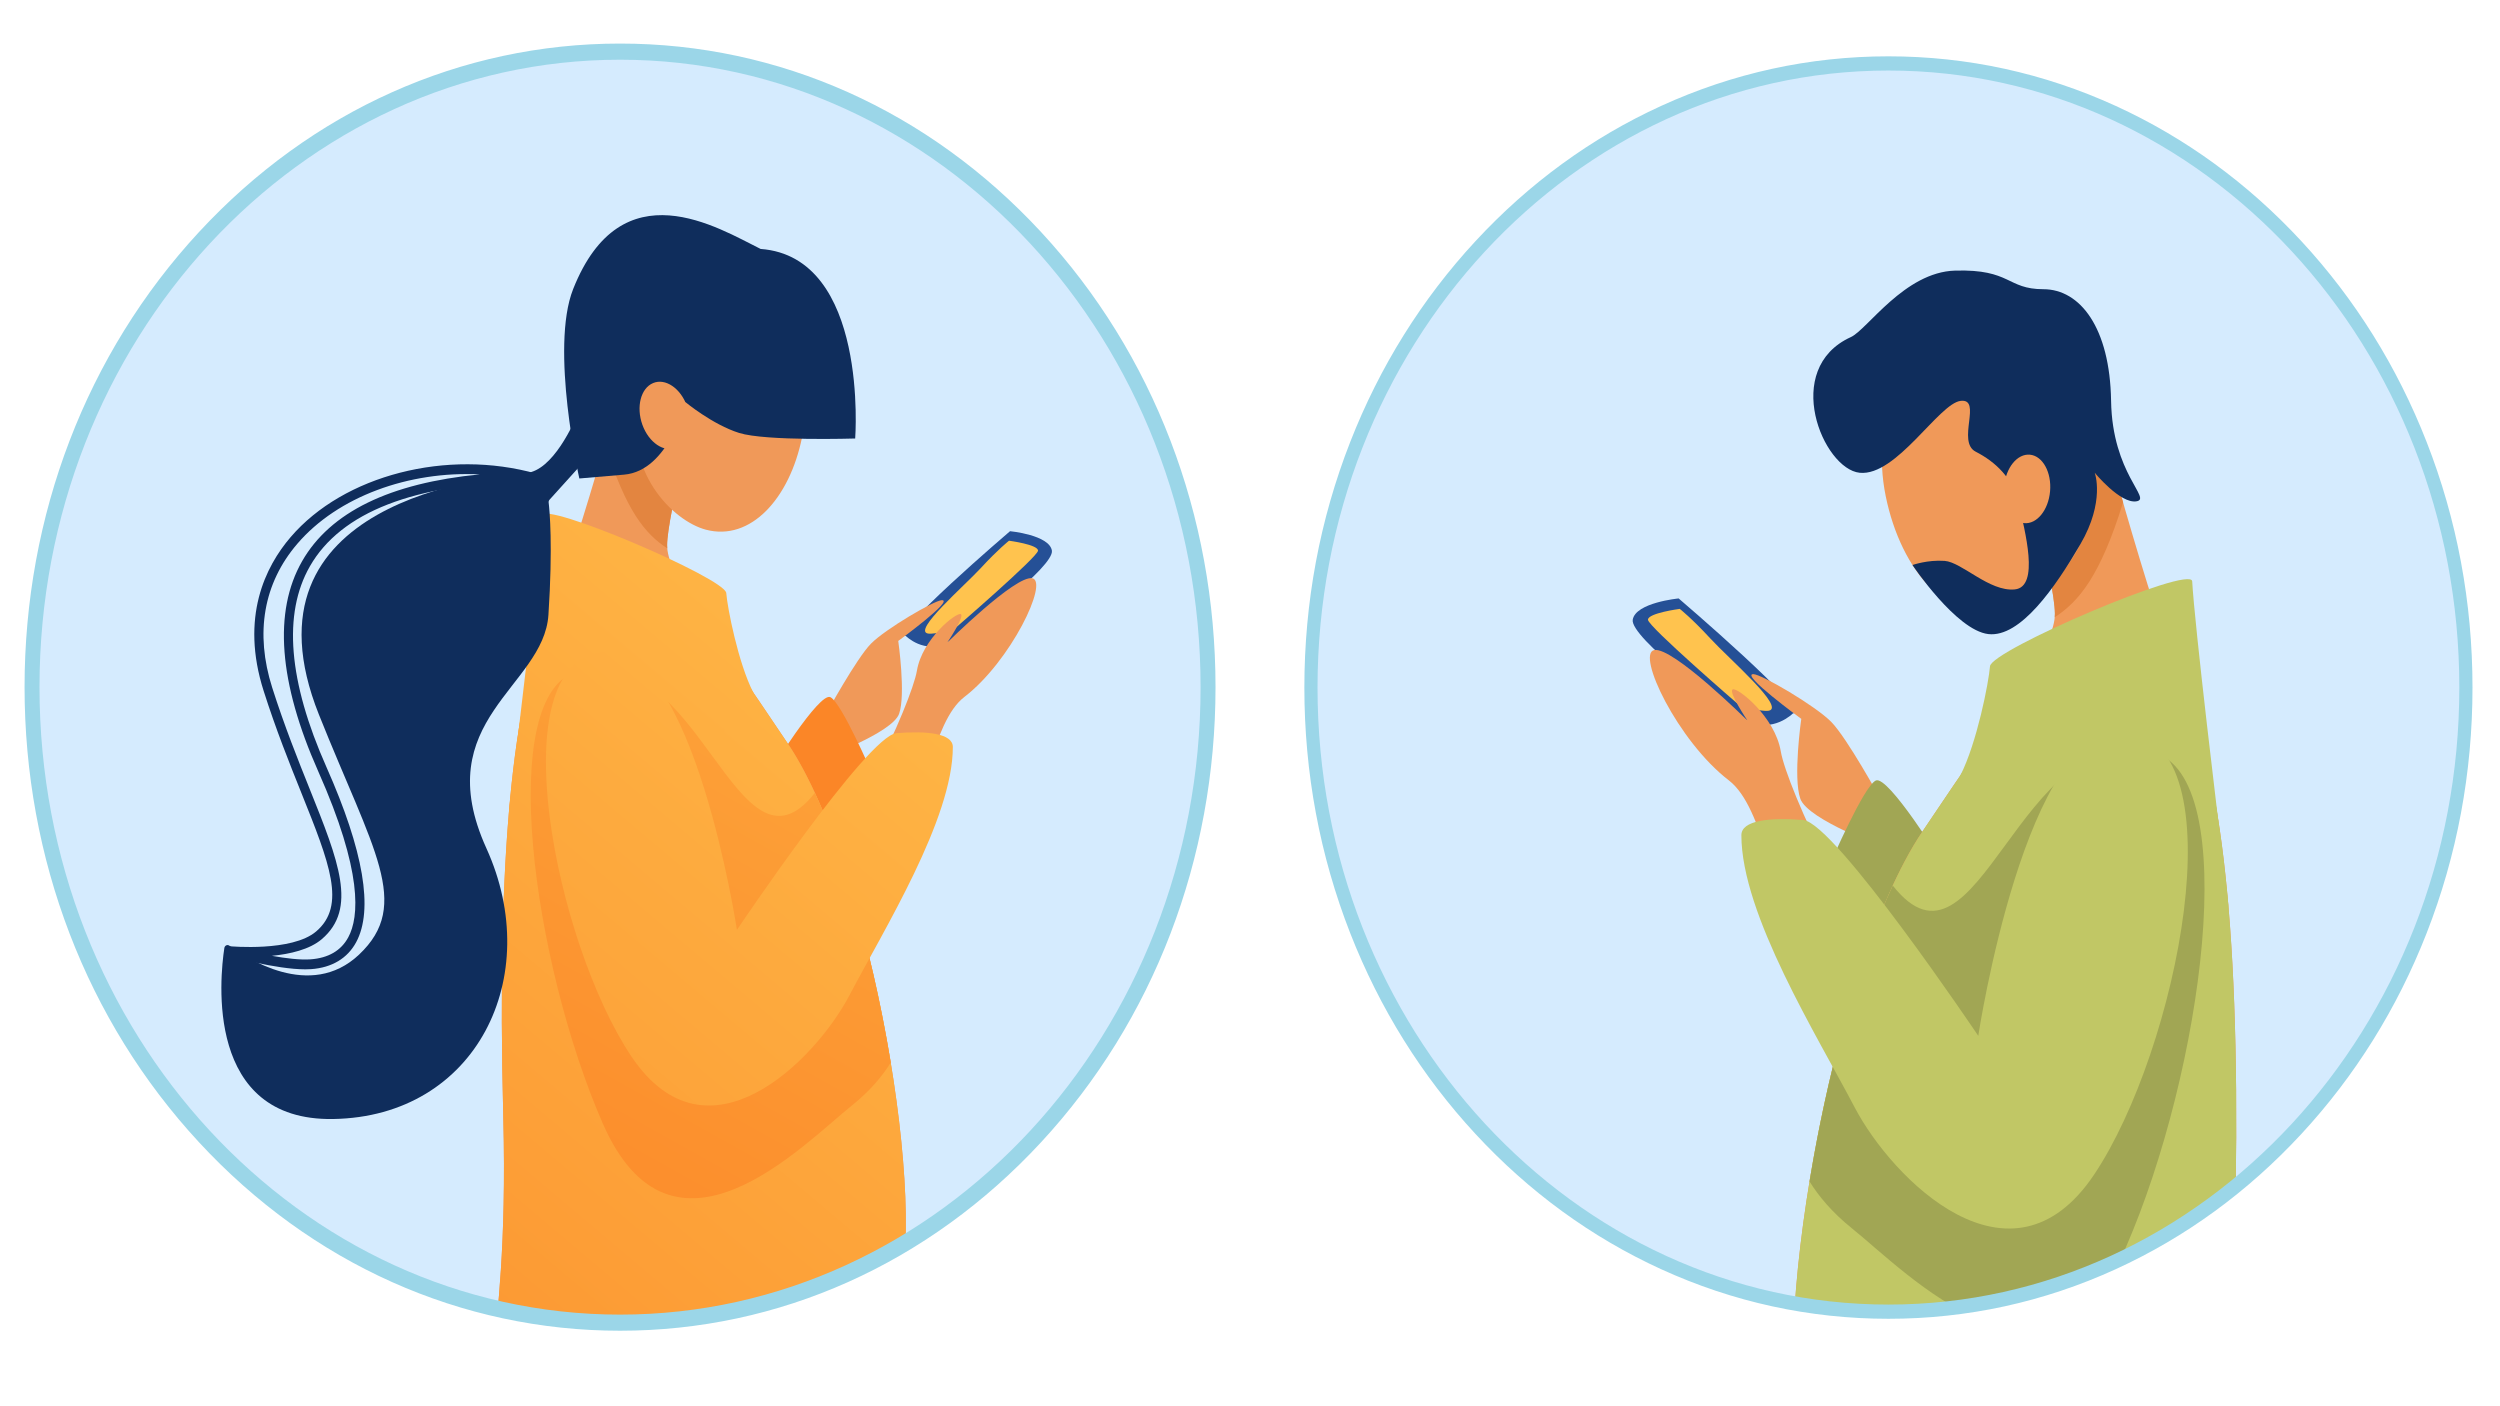 <?xml version="1.0" encoding="utf-8"?>
<!-- Generator: Adobe Illustrator 26.0.1, SVG Export Plug-In . SVG Version: 6.00 Build 0)  -->
<svg version="1.1" id="Layer_1" xmlns="http://www.w3.org/2000/svg" xmlns:xlink="http://www.w3.org/1999/xlink" x="0px" y="0px"
	 viewBox="0 0 1920 1080" style="enable-background:new 0 0 1920 1080;" xml:space="preserve">
<style type="text/css">
	.st0{clip-path:url(#SVGID_00000025420359097103501210000003340154864056872842_);fill:#D5EBFE;}
	.st1{clip-path:url(#SVGID_00000025420359097103501210000003340154864056872842_);}
	.st2{fill:#255096;}
	.st3{fill:#FFC34E;}
	.st4{fill:#F09959;}
	.st5{fill:#A1A654;}
	.st6{fill:#C1C765;}
	.st7{fill:#E38540;}
	.st8{fill:#0F2D5C;}
	.st9{fill:#9BD6E8;}
	.st10{clip-path:url(#SVGID_00000127761855488545074770000001138755905138893222_);fill:#D5EBFE;}
	.st11{clip-path:url(#SVGID_00000127761855488545074770000001138755905138893222_);}
	.st12{fill:#FB8627;}
	.st13{fill:url(#SVGID_00000080172302945076511760000003090463816536792235_);}
	.st14{fill:url(#SVGID_00000067224444504222975700000010344189556332334527_);}
	.st15{fill:url(#SVGID_00000135667405058772012950000011579507176408519066_);}
	.st16{fill:url(#SVGID_00000163754712257143321580000000743942482697484182_);}
</style>
<g>
	<defs>
		<ellipse id="SVGID_1_" cx="1450.31" cy="528.04" rx="443.5" ry="479.33"/>
	</defs>
	<clipPath id="SVGID_00000036947691449938018760000007324207515369235853_">
		<use xlink:href="#SVGID_1_"  style="overflow:visible;"/>
	</clipPath>
	
		<ellipse style="clip-path:url(#SVGID_00000036947691449938018760000007324207515369235853_);fill:#D5EBFE;" cx="1450.31" cy="528.04" rx="443.5" ry="479.33"/>
	<g style="clip-path:url(#SVGID_00000036947691449938018760000007324207515369235853_);">
		<path class="st2" d="M1377,547.88c0,0-15.53,15.63-34.94,5.53c-19.41-10.1-90.28-64.23-88.13-77.44
			c2.16-13.21,35.28-16.37,35.28-16.37S1391.81,547.26,1377,547.88z"/>
		<path class="st3" d="M1358.33,545.84c13.29-2.3-30.44-39.89-44.74-55.43c-14.3-15.54-23.52-22.79-23.52-22.79
			s-24.44,3.22-24.44,8.34c0,5.13,70.1,65.63,70.1,65.63S1352.33,546.88,1358.33,545.84z"/>
		<path class="st4" d="M1444.14,613.46c0,0-25.52-46.62-37.75-59.05c-12.22-12.43-53.49-36.53-59.75-36.68
			c-10.71-0.25,36.74,34.35,36.74,34.35s-6.47,45.07-0.72,61.39c5.75,16.32,66.14,38.07,66.14,38.07L1444.14,613.46z"/>
		<path class="st5" d="M1491.6,662.4c0,0-41.7-67.6-51.04-62.94c-9.35,4.66-34.51,62.94-34.51,62.94s73.33,82.37,73.33,66.82
			C1479.37,713.68,1491.6,662.4,1491.6,662.4z"/>
		<path class="st4" d="M1606.91,300.35c0,0,43.14,164.73,71.9,233.11c28.76,68.38,43.14,195.81,37.39,419.6
			c-5.75,223.79,34.51,217.57-25.88,245.54c-60.39,27.97-276.08-18.65-304.84-90.14c-28.76-71.49,19.26-362.53,90.59-469.33
			c70.42-105.44,102.09-142.97,102.09-167.84c0-24.87-27.83-130.54-27.83-130.54L1606.91,300.35z"/>
		<path class="st6" d="M1385.47,1108.46c-28.76-71.49,19.26-362.53,90.59-469.33c32.8-49.1,57.18-83.47,73.88-108.7
			c34.14-22.03,71.85-42.55,108.02-54.48c7.24,22.04,14.4,42.19,20.84,57.5c28.76,68.38,43.14,195.81,37.39,419.6
			c-5.75,223.79,34.51,217.57-25.88,245.54C1629.92,1226.57,1414.23,1179.95,1385.47,1108.46z"/>
		<path class="st6" d="M1683.6,446.43c-0.72-12.79-154.33,52.84-155.29,65.27c-0.96,12.43-10.02,58.81-22.74,83.8
			c-12.72,24.99,213.86,164.56,205.53,96.6C1702.76,624.15,1685.52,480.62,1683.6,446.43z"/>
		<path class="st7" d="M1578.02,474.07c0.08-0.94,0.13-1.87,0.13-2.77c0-24.87-27.83-130.54-27.83-130.54l56.59-40.41
			c0,0,10.01,38.24,23.61,85.52C1612.94,442.62,1596.49,461.97,1578.02,474.07z"/>
		<path class="st4" d="M1448.22,381c11.96,58.58,49.39,100.24,92.66,88.78c31.73-8.4,80.51-56.37,64.87-126.35
			c-13.03-58.31-56.92-97.65-100.42-87.28C1461.83,266.53,1436.26,322.43,1448.22,381z"/>
		<path class="st4" d="M1399.1,762.35c-39.27-73.29-43.66-141.75-71.48-163.13c-39.13-30.07-71.28-97.33-57.11-99.98
			c14.18-2.65,71.55,54.16,71.55,54.16s-14.93-22.09-11.36-23.93c3.57-1.84,32.47,20.83,36.95,47.61
			c4.48,26.78,60,149.89,106.57,189.32C1520.8,805.84,1438.37,835.64,1399.1,762.35z"/>
		<path class="st5" d="M1653.48,577.68c69.58,18.72,37.75,245.82-20.91,380.5c-58.66,134.69-168.9,18.33-210.12-14.67
			c-15.65-12.53-25.96-25.22-32.74-36.16c13.23-80.37,35.92-166.59,63.92-227.26C1519.31,763.41,1550.53,549.99,1653.48,577.68z"/>
		<path class="st6" d="M1632.57,561.38c87.5,9.48,39.59,245.54-24.39,340.86c-63.98,95.32-155.05,3.11-183.81-51.8
			c-28.76-54.91-86.99-148.28-86.99-209.02c0-11.4,21.57-13.73,47.45-11.66c24.37,1.95,134.48,165.77,134.48,165.77
			S1556.07,553.09,1632.57,561.38z"/>
		<path class="st8" d="M1421.5,258.86c-53.5,24.34-21.45,101.35,6.76,104.23c28.21,2.89,60.83-53.33,77.58-55.23
			c16.75-1.91-3.38,31.44,11.53,39.06c14.91,7.62,28.83,20.28,33.17,40.29c4.34,20.01,16.26,63.56-3.2,65.46
			c-19.46,1.91-40.62-20.96-53.84-21.91c-13.22-0.95-24.71,3.18-24.71,3.18s33.58,50.17,58.24,53.03
			c24.65,2.86,51.56-36.1,70.72-69.02c19.17-32.92,11.02-54.86,11.02-54.86s19.6,23.85,31.94,21.94
			c12.34-1.91-18.51-20.96-19.39-77.17c-0.88-56.21-23.8-85.75-52.01-85.75c-28.21,0-24.68-15.52-67.77-14.29
			C1462.71,208.92,1434.05,253.14,1421.5,258.86z"/>
		<path class="st4" d="M1539.14,373.72c-1.25,14.51,5.65,27.07,15.4,28.05c9.75,0.98,18.67-9.99,19.92-24.51
			c1.25-14.51-5.65-27.07-15.4-28.05C1549.3,348.23,1540.39,359.2,1539.14,373.72z"/>
	</g>
</g>
<g>
	<path class="st9" d="M1450.31,1012.83c-60.55,0-119.3-12.82-174.6-38.1c-53.41-24.42-101.38-59.37-142.58-103.89
		c-41.19-44.52-73.53-96.37-96.13-154.09c-23.39-59.77-35.25-123.26-35.25-188.7c0-65.44,11.86-128.93,35.25-188.7
		c22.59-57.73,54.93-109.57,96.13-154.1c41.19-44.52,89.16-79.47,142.58-103.89c55.3-25.28,114.05-38.1,174.6-38.1
		s119.3,12.82,174.6,38.1c53.41,24.42,101.38,59.37,142.58,103.89c41.19,44.52,73.53,96.37,96.13,154.1
		c23.39,59.77,35.25,123.26,35.25,188.7c0,65.44-11.86,128.93-35.25,188.7c-22.59,57.73-54.93,109.57-96.13,154.09
		c-41.19,44.52-89.16,79.47-142.58,103.89C1569.61,1000.01,1510.87,1012.83,1450.31,1012.83z M1450.31,54.17
		c-241.76,0-438.45,212.58-438.45,473.87s196.69,473.87,438.45,473.87s438.45-212.58,438.45-473.87S1692.08,54.17,1450.31,54.17z"/>
</g>
<g>
	<defs>
		<ellipse id="SVGID_00000106851963409801163290000016439063845218942117_" cx="476.19" cy="527.73" rx="451.59" ry="488.07"/>
	</defs>
	<clipPath id="SVGID_00000015342222020449262810000016246355369195174564_">
		<use xlink:href="#SVGID_00000106851963409801163290000016439063845218942117_"  style="overflow:visible;"/>
	</clipPath>
	
		<ellipse style="clip-path:url(#SVGID_00000015342222020449262810000016246355369195174564_);fill:#D5EBFE;" cx="476.19" cy="527.73" rx="451.59" ry="488.07"/>
	<g style="clip-path:url(#SVGID_00000015342222020449262810000016246355369195174564_);">
		<g>
			<path class="st2" d="M695.68,488.42c0,0,14.15,14.24,31.85,5.04c17.69-9.21,82.29-58.55,80.33-70.59
				c-1.97-12.04-32.15-14.92-32.15-14.92S682.18,487.85,695.68,488.42z"/>
			<path class="st3" d="M712.7,486.56c-12.11-2.09,27.75-36.36,40.78-50.52c13.03-14.16,21.44-20.77,21.44-20.77
				s22.28,2.93,22.28,7.6s-63.9,59.82-63.9,59.82S718.16,487.51,712.7,486.56z"/>
			<path class="st4" d="M634.48,548.19c0,0,23.26-42.49,34.4-53.83c11.14-11.33,48.75-33.3,54.46-33.43
				c9.76-0.23-33.49,31.31-33.49,31.31s5.9,41.08,0.66,55.95c-5.24,14.87-60.29,34.7-60.29,34.7L634.48,548.19z"/>
			<path class="st12" d="M591.23,592.8c0,0,38.01-61.62,46.53-57.37c8.52,4.25,31.45,57.37,31.45,57.37s-66.84,75.07-66.84,60.91
				S591.23,592.8,591.23,592.8z"/>
			<path class="st4" d="M486.13,262.81c0,0-39.32,150.15-65.53,212.47c-26.21,62.32-39.32,178.48-34.08,382.45
				c5.24,203.97-31.45,198.3,23.59,223.8c55.04,25.5,251.63-17,277.85-82.16c26.21-65.16-17.55-330.43-82.57-427.77
				c-64.19-96.1-93.05-130.31-93.05-152.98c0-22.66,25.37-118.98,25.37-118.98L486.13,262.81z"/>
			
				<linearGradient id="SVGID_00000052791480156313546410000017999770047213638826_" gradientUnits="userSpaceOnUse" x1="2950.217" y1="316.111" x2="2126.894" y2="1292.368" gradientTransform="matrix(1 0 0 1 -2051.617 0)">
				<stop  offset="0" style="stop-color:#FFC34E"/>
				<stop  offset="1" style="stop-color:#FB8627"/>
			</linearGradient>
			<path style="fill:url(#SVGID_00000052791480156313546410000017999770047213638826_);" d="M687.96,999.37
				c26.21-65.16-17.55-330.43-82.57-427.77c-29.89-44.76-52.12-76.08-67.34-99.08c-31.12-20.08-65.49-38.78-98.46-49.65
				c-6.6,20.09-13.12,38.45-18.99,52.41c-26.21,62.32-39.32,178.48-34.08,382.45c5.24,203.97-31.45,198.3,23.59,223.8
				C465.16,1107.02,661.74,1064.53,687.96,999.37z"/>
			
				<linearGradient id="SVGID_00000183243224221722930010000005044742049457359527_" gradientUnits="userSpaceOnUse" x1="2785.727" y1="186.431" x2="1978.636" y2="1143.441" gradientTransform="matrix(1 0 0 1 -2051.617 0)">
				<stop  offset="0" style="stop-color:#FFC34E"/>
				<stop  offset="1" style="stop-color:#FB8627"/>
			</linearGradient>
			<path style="fill:url(#SVGID_00000183243224221722930010000005044742049457359527_);" d="M416.23,395.96
				c0.65-11.66,140.67,48.16,141.54,59.49c0.87,11.33,9.13,53.6,20.73,76.38c11.6,22.77-194.93,149.99-187.33,88.05
				C398.76,557.94,414.48,427.12,416.23,395.96z"/>
			<path class="st7" d="M512.46,421.15c-0.08-0.86-0.12-1.7-0.12-2.53c0-22.66,25.37-118.98,25.37-118.98l-51.58-36.83
				c0,0-9.13,34.86-21.52,77.95C480.63,392.48,495.62,410.12,512.46,421.15z"/>
			<path class="st4" d="M615.93,336.07c-9.53,46.67-39.35,79.86-73.83,70.73c-25.28-6.69-64.14-44.91-51.68-100.67
				c10.38-46.46,45.35-77.8,80.01-69.54C605.09,244.87,625.46,289.4,615.93,336.07z"/>
			<path class="st4" d="M675.53,683.9c35.79-66.8,39.79-129.2,65.15-148.68c35.67-27.41,64.97-88.71,52.05-91.13
				c-12.92-2.42-65.21,49.37-65.21,49.37s13.61-20.13,10.36-21.81c-3.25-1.68-29.59,18.99-33.68,43.4
				c-4.09,24.41-54.69,136.62-97.14,172.56C564.61,723.54,639.74,750.7,675.53,683.9z"/>
			
				<linearGradient id="SVGID_00000109032096137121897640000009658801424121527690_" gradientUnits="userSpaceOnUse" x1="2985.752" y1="-6.876" x2="2411.44" y2="1020.503" gradientTransform="matrix(1 0 0 1 -2051.617 0)">
				<stop  offset="0" style="stop-color:#FFC34E"/>
				<stop  offset="1" style="stop-color:#FB8627"/>
			</linearGradient>
			<path style="fill:url(#SVGID_00000109032096137121897640000009658801424121527690_);" d="M443.68,515.58
				c-63.42,17.06-34.41,224.05,19.06,346.81c53.46,122.76,153.94,16.7,191.51-13.37c14.27-11.42,23.66-22.99,29.84-32.96
				c-12.06-73.25-32.74-151.84-58.26-207.14C565.97,684.87,537.51,490.34,443.68,515.58z"/>
			
				<linearGradient id="SVGID_00000119827227576611099650000004857247911408124581_" gradientUnits="userSpaceOnUse" x1="2922.459" y1="255.992" x2="2060.451" y2="1278.12" gradientTransform="matrix(1 0 0 1 -2051.617 0)">
				<stop  offset="0" style="stop-color:#FFC34E"/>
				<stop  offset="1" style="stop-color:#FB8627"/>
			</linearGradient>
			<path style="fill:url(#SVGID_00000119827227576611099650000004857247911408124581_);" d="M462.73,500.73
				c-79.75,8.64-36.08,223.8,22.23,310.68c58.32,86.88,141.32,2.83,167.53-47.21c26.21-50.05,79.29-135.15,79.29-190.52
				c0-10.39-19.66-12.51-43.25-10.62c-22.22,1.78-122.57,151.09-122.57,151.09S532.47,493.17,462.73,500.73z"/>
		</g>
		<path class="st8" d="M584.16,191.19c83.24,6.15,72.62,145.58,72.62,145.58s-68.65,2.15-89.12-4.27
			c-20.47-6.42-41.32-23.74-41.32-23.74s-12.59,52.81-47,55.76c-34.41,2.95-34.41,2.95-34.41,2.95s-22.7-100.26-4.75-145.47
			C477.39,128.26,551.7,175.19,584.16,191.19z"/>
		<path class="st4" d="M493.35,326.21c4.93,13.7,16.59,21.59,26.04,17.62c9.45-3.97,13.12-18.3,8.2-32.01s-16.59-21.59-26.04-17.62
			C492.1,298.17,488.43,312.5,493.35,326.21z"/>
		<path class="st8" d="M452.24,310.16c0-2.93-3.71-3.74-4.77-1.05c-7.51,18.94-23.27,51.81-42.91,54.14
			c-27.71,3.27-225.42,20.7-159.62,185.58c41.58,104.19,71.68,145.75,30.8,184.32c-37.61,35.48-87.23,2.07-99.6-6.88
			c-1.51-1.09-3.54-0.15-3.84,1.79c-3.49,22.96-15.05,132.92,83.51,131.34c110.04-1.76,162.58-109.26,117.75-207.89
			c-44.83-98.63,43.99-123.86,47.63-179.27c3.5-53.37,0.88-80.33,0.17-86.26c-0.1-0.81,0.16-1.63,0.69-2.21l29.5-32.67
			c0.45-0.5,0.71-1.18,0.71-1.88V310.16z"/>
		<g>
			<path class="st8" d="M234.49,744.45c-22.4,0-57.63-9.88-59.22-10.33c-1.76-0.5-2.87-2.37-2.56-4.3c0.31-1.93,1.95-3.28,3.75-3.11
				c0.48,0.05,47.82,4.42,66.32-11.34c23.37-19.91,10.31-52.45-11.31-106.36c-9.14-22.77-19.49-48.58-29-78.43
				c-18.03-56.57,1.34-95.46,20.76-118.11c40.76-47.56,120.19-68.02,188.85-48.66c1.87,0.53,2.98,2.59,2.5,4.6
				c-0.49,2.02-2.39,3.22-4.26,2.7c-1.6-0.45-3.21-0.88-4.83-1.29c-87.35,1.59-143.71,23.5-167.51,65.13
				c-20.82,36.42-16.53,88.3,12.75,154.21c28.57,64.32,36.24,109.57,22.79,134.48c-6.68,12.37-18.62,19.51-34.55,20.66
				C237.55,744.4,236.05,744.45,234.49,744.45z M208.8,734.08c10.53,1.9,21.62,3.27,29.7,2.69c13.7-0.99,23.45-6.68,28.98-16.93
				c8.4-15.55,11.21-50.27-23.06-127.4c-30.38-68.38-34.55-122.7-12.39-161.45c21.51-37.62,67.33-59.97,136.45-66.66
				c-54.41-2.73-109.07,17.03-140.13,53.28c-25.99,30.32-32.65,68.54-19.28,110.53c9.42,29.57,19.72,55.23,28.8,77.88
				c22.17,55.27,36.82,91.78,9.23,115.29C237.75,729.27,222.68,732.72,208.8,734.08z"/>
		</g>
	</g>
</g>
<g>
	<path class="st9" d="M476.19,1022c-122.16,0-237-51.41-323.38-144.77C66.43,783.88,18.86,659.76,18.86,527.73
		s47.57-256.14,133.95-349.5C239.19,84.88,354.03,33.46,476.19,33.46s237,51.41,323.38,144.77
		c86.38,93.36,133.95,217.48,133.95,349.5s-47.57,256.15-133.95,349.5C713.19,970.59,598.34,1022,476.19,1022z M476.19,45.86
		c-245.85,0-445.86,216.17-445.86,481.88s200.01,481.88,445.86,481.88s445.86-216.17,445.86-481.88S722.04,45.86,476.19,45.86z"/>
</g>
</svg>

